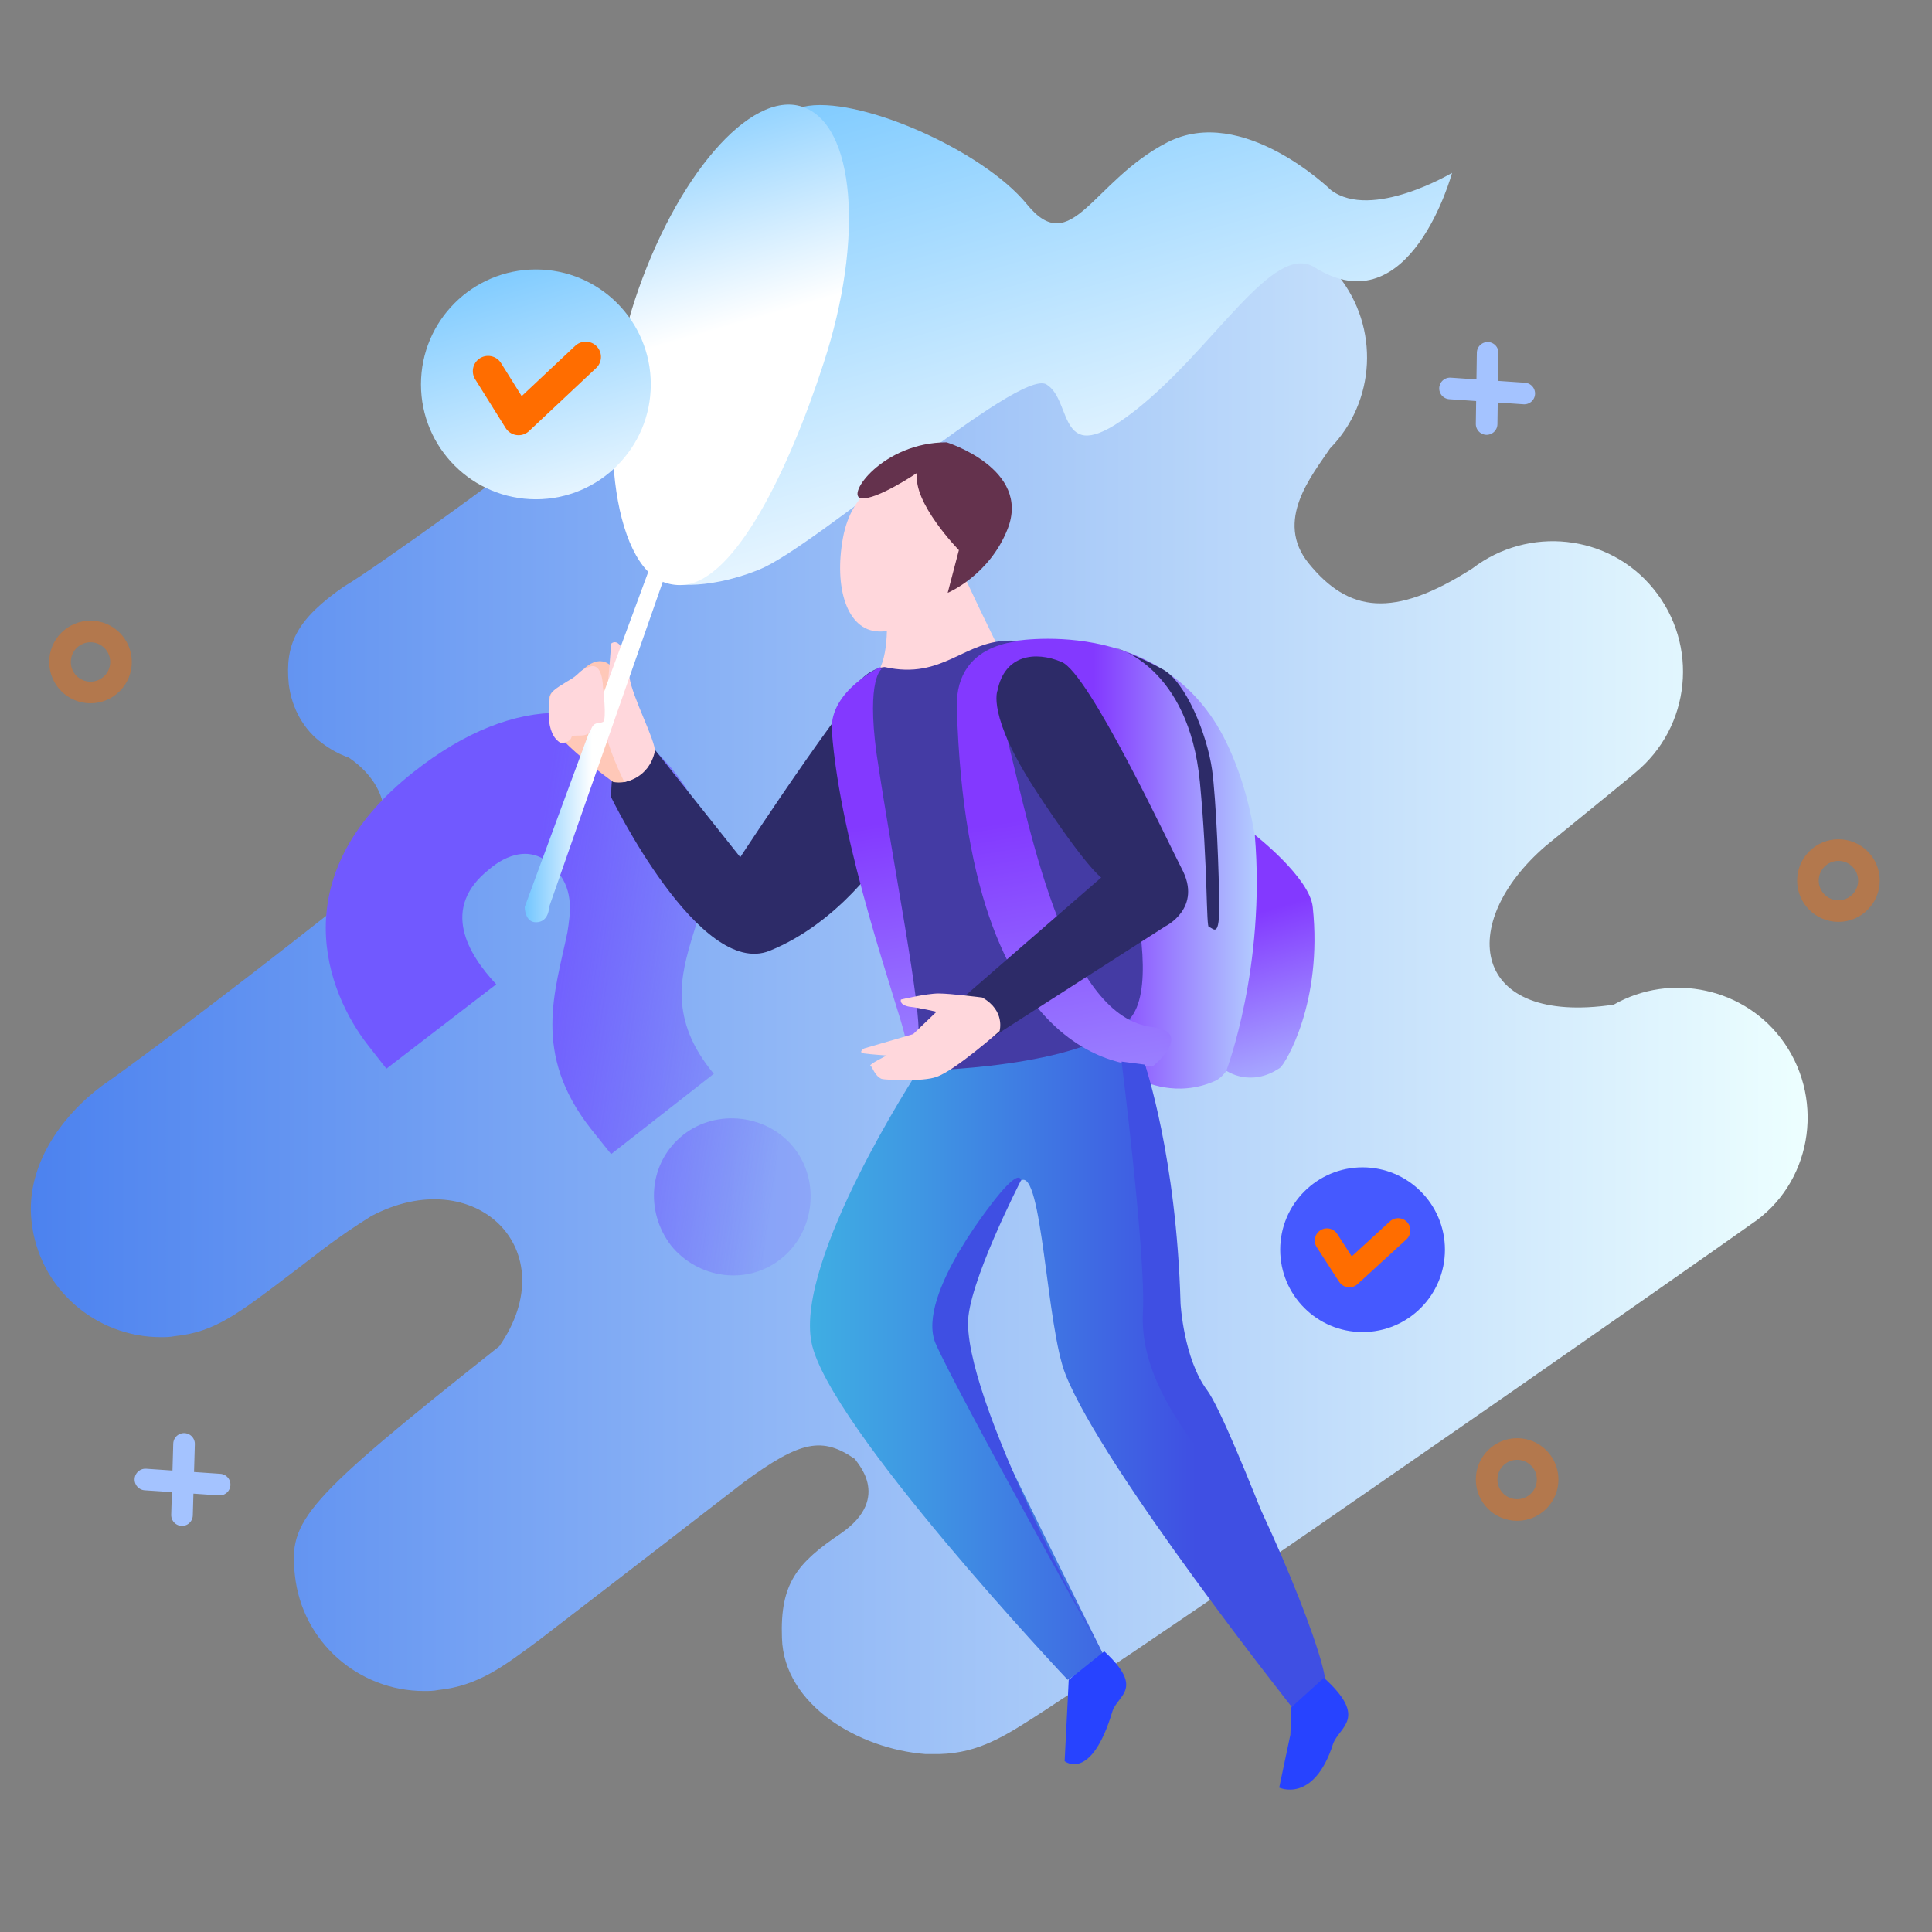 <?xml version="1.0" encoding="utf-8"?>
<!-- Generator: Adobe Illustrator 22.0.1, SVG Export Plug-In . SVG Version: 6.00 Build 0)  -->
<svg version="1.1" id="Слой_1" xmlns="http://www.w3.org/2000/svg" xmlns:xlink="http://www.w3.org/1999/xlink" x="0px" y="0px"
	 viewBox="0 0 190 190" style="enable-background:new 0 0 190 190;" xml:space="preserve">
<rect x="0" y="0" width="190" height="190" fill="#808080" stroke="none"/>
<style type="text/css">
	.st0{fill:url(#SVGID_1_);}
	.st1{fill:url(#SVGID_2_);}
	.st2{fill:url(#SVGID_3_);}
	.st3{fill:url(#SVGID_4_);}
	.st4{fill:#2D2B68;}
	.st5{fill:#FFD7DC;}
	.st6{fill:#443BA4;}
	.st7{fill:url(#SVGID_5_);}
	.st8{fill:url(#SVGID_6_);}
	.st9{fill:#FFC8B8;}
	.st10{fill:url(#SVGID_7_);}
	.st11{fill:url(#SVGID_8_);}
	.st12{fill:#64324D;}
	.st13{fill:url(#SVGID_9_);}
	.st14{opacity:0.4;fill:none;stroke:#FF6C00;stroke-width:2.125;stroke-miterlimit:10;}
	.st15{fill:#2743FF;}
	.st16{fill:url(#SVGID_10_);}
	.st17{fill:url(#SVGID_11_);}
	.st18{fill:#3F4FE3;}
	.st19{fill:none;stroke:#A4C3FF;stroke-width:2.125;stroke-linecap:round;stroke-miterlimit:10;}
	.st20{fill:none;stroke:#FF6D00;stroke-width:3;stroke-linecap:round;stroke-linejoin:round;stroke-miterlimit:10;}
	.st21{fill:#4559FF;}
	.st22{fill:none;stroke:#FF6D00;stroke-width:2.4;stroke-linecap:round;stroke-linejoin:round;stroke-miterlimit:10;}
</style>
<linearGradient id="SVGID_1_" gradientUnits="userSpaceOnUse" x1="3.013" y1="97.478" x2="177.803" y2="97.478">
	<stop  offset="0" style="stop-color:#4C82EF"/>
	<stop  offset="1" style="stop-color:#EDFFFF"/>
</linearGradient>
<path class="st0" d="M175.5,102.6c-3.8-5.5-11.2-7-16.8-3.8c0,0,0,0,0,0c-14.1,2.1-15.5-8-6.7-15.6c5.3-4.3,8.7-7.1,8.8-7.2
	c5.5-4.5,6.3-12.6,1.8-18.1c-4.4-5.4-12.3-6.2-17.8-2c-7.8,5-12.2,4.3-16.1-0.5c-3.4-4.2,0.3-8.6,2.1-11.3c4.5-4.6,4.9-11.9,0.8-17
	c-4.4-5.5-12.5-6.4-18-2C105,32,95.2,39.8,85.1,47.9c-2.7,2.2-6.8,0.5-9.4-6c-0.3-1.2-0.8-2.4-1.6-3.4c-2.9-3.7-8.3-4.4-12-1.4
	C50.7,46,37,55.8,33.8,57.7c-4.6,3.2-5.8,5.6-5.4,9.6c0.3,2.4,1.5,4.5,3.3,5.8c0,0,0,0,0,0s0,0,0,0c0.8,0.6,1.7,1.1,2.6,1.4
	c2.9,2,6.3,6.3-0.2,13.6c-0.4,0.5-0.9,0.9-1.3,1.4C21,98.8,12.6,105,10,106.8c-4,3-7.5,7.9-6.9,13.3c0.7,6.6,6.3,11.4,12.7,11.4
	c0.5,0,0.9,0,1.4-0.1c3.9-0.4,6.1-2.1,11.5-6.2c2.9-2.2,4.3-3.4,7.8-5.6c10.2-5.4,19.2,3.3,12.6,12.8
	c-19.3,15.3-20.7,17.1-20.1,22.5c0.7,6.6,6.3,11.4,12.7,11.4c0.5,0,0.9,0,1.4-0.1c3.9-0.4,6.4-2.3,9.9-4.9
	c0.9-0.7,9.9-7.6,20.1-15.5c5.7-4.2,7.8-4.5,11-2.3c-0.1,0.1,3.8,3.7-1.4,7.3c-4.3,2.9-6,4.9-5.8,10.3c0.2,6.6,7.6,10.9,14.1,11.4
	c0.5,0,0.9,0,1.4,0c3.9-0.1,6.5-1.8,10.2-4.2c2.1-1.4,5.1-3.3,8.8-5.8c6.2-4.2,14.6-9.9,25.1-17.2c17.8-12.3,35.6-24.8,35.7-24.9
	C178.1,116.5,179.5,108.4,175.5,102.6z"/>
<g>
	
		<linearGradient id="SVGID_2_" gradientUnits="userSpaceOnUse" x1="102.483" y1="284.592" x2="153.633" y2="284.592" gradientTransform="matrix(0.99 0.143 -0.143 0.99 -29.163 -203.228)">
		<stop  offset="0.387" style="stop-color:#7159FF"/>
		<stop  offset="0.928" style="stop-color:#7159FF;stop-opacity:0.2"/>
	</linearGradient>
	<path class="st1" d="M36.2,102.8c-4-5.1-8.6-16.6,4.5-26.9c10-7.9,19.7-7.6,25.7,0.1c4.7,5.9,3.2,11.4,1.7,16.1
		c-1.1,3.7-2.4,8.1,2.1,13.5l-10.1,7.9l-2-2.5c-5.8-7.4-3.5-13.5-2.3-19.3c0.3-1.9,0.6-4-0.9-5.9c-2.4-3.1-5.3-1.6-6.8-0.3
		c-4.8,3.8-2.1,8.3,0.7,11.3L38,105.1L36.2,102.8z M67.2,111.6c3.3-2.6,8.3-2,10.9,1.3c2.6,3.3,2,8.3-1.3,10.9
		c-3.4,2.7-8.2,1.9-10.8-1.3C63.4,119.1,63.8,114.3,67.2,111.6z"/>
</g>
<g>
	<linearGradient id="SVGID_3_" gradientUnits="userSpaceOnUse" x1="99.089" y1="84.861" x2="123.966" y2="84.861">
		<stop  offset="0.34" style="stop-color:#8339FF"/>
		<stop  offset="1" style="stop-color:#B4D0FF"/>
	</linearGradient>
	<path class="st2" d="M99.4,63.1c0,0,15-2.9,21.2,9.9s2.7,31.6-1.1,33.3s-7.1,0-7.1,0S96.6,66.9,99.4,63.1z"/>
	<linearGradient id="SVGID_4_" gradientUnits="userSpaceOnUse" x1="79.642" y1="132.976" x2="130.355" y2="132.976">
		<stop  offset="0" style="stop-color:#3FAEE3"/>
		<stop  offset="0.21" style="stop-color:#3F97E3"/>
		<stop  offset="0.646" style="stop-color:#3F5DE3"/>
		<stop  offset="0.748" style="stop-color:#3F4FE3"/>
	</linearGradient>
	<path class="st3" d="M90.3,105.3c0,0-12.1,18.5-10.5,26.7c1.6,8.2,25.2,33.2,25.2,33.2l3.6-2.3c0,0-15-30-15.4-32
		c-0.4-2,5.1-13.5,7.2-14.8s2.5,14.4,4.4,19.1c3.7,9.3,22.5,33,22.5,33s2.1-0.6,3-2.1s-6.3-19.1-10.8-26c-4.6-7.2-5-10.3-4.6-13.9
		c0.4-3.6,0.1-18-4.8-28.4C110.1,97.7,94.4,98.3,90.3,105.3z"/>
	<path class="st4" d="M86.5,65.9c-1.2-0.7-13.7,18.4-13.7,18.4l-8.9-11.2c0,0-3.1,2-3.6,3.1c-0.2,0.5-0.2,2.2-0.2,2.2
		s8.7,17.9,15.6,15.1c6.9-2.8,11.1-9.3,11.1-9.3L86.5,65.9z"/>
	<path class="st5" d="M94.3,55.5c0,0,1.1,2.5,3.7,7.8c0,0-13,6.3-11.4,2.3c1-2.3,0.5-6.2,0.5-6.2L94.3,55.5z"/>
	<path class="st6" d="M87,65.6c0,0-3.5,0.1-4.4,6.1s7.7,33.6,7.7,33.6s16.5-0.2,20.8-5.1c4.4-4.9-3.9-27.3-3.9-27.3
		s-3.1-9.7-7.7-9.9C94.8,62.9,92.8,66.9,87,65.6z"/>
	<linearGradient id="SVGID_5_" gradientUnits="userSpaceOnUse" x1="98.885" y1="51.533" x2="112.041" y2="135.584">
		<stop  offset="0.34" style="stop-color:#8339FF"/>
		<stop  offset="1" style="stop-color:#B4D0FF"/>
	</linearGradient>
	<path class="st7" d="M104.5,65.1c0,0-7.8-2.1-5.4,7.7s5.9,27.2,14.2,28.2c4.4,0.5-0.3,4.2,0,3.9c0.3-0.3-18.1,2.6-19.2-35.3
		c-0.2-7,7.3-6.6,7.3-6.6L104.5,65.1z"/>
	<linearGradient id="SVGID_6_" gradientUnits="userSpaceOnUse" x1="82.242" y1="56.21" x2="93.651" y2="129.104">
		<stop  offset="0.34" style="stop-color:#8339FF"/>
		<stop  offset="1" style="stop-color:#B4D0FF"/>
	</linearGradient>
	<path class="st8" d="M86.7,65.8c0,0-1.5,0.9-0.5,8.3c1.6,10.8,4.5,25.3,4.1,27.9c-0.3,2.5-1.3,0.3-1.3-0.1
		c-0.6-2.8-6.4-18.7-7.2-30.1c-0.2-3.9,4.8-6.2,4.8-6.2V65.8z"/>
	<path class="st4" d="M98.1,67.9c0,0-1.1,2.4,3.8,9.9c4.9,7.5,6.4,8.5,6.4,8.5L94.6,98.2l3,3.8l17-10.9c0,0,3.7-1.8,1.6-5.7
		c-1.2-2.3-9.1-19.2-11.8-20.3C101.8,64,98.8,64.4,98.1,67.9z"/>
	<path class="st9" d="M60.3,76.9c0,0-6.3-4.5-6.2-6.1c0.1-1.6-0.7-2.6,1-3.2c1.7-0.6,1.6-1.4,2.8-2.2s2-0.1,2.2,0.1
		c0.2,0.2,3.7,8.7,3.7,8.7S63.1,77.4,60.3,76.9z"/>
	<path class="st5" d="M61.4,76.9c0,0-2.4-4.7-2-6.8c0.4-2.1,0.7-6.8,0.7-6.8s1.2-1.2,1.8,3.3c0.3,2,2.6,6.3,2.5,7.3
		C63.8,76.6,61.4,76.9,61.4,76.9z"/>
	<linearGradient id="SVGID_7_" gradientUnits="userSpaceOnUse" x1="93.215" y1="-0.577" x2="109.894" y2="57.484">
		<stop  offset="6.700166e-03" style="stop-color:#73C6FF"/>
		<stop  offset="1" style="stop-color:#FFFFFF"/>
	</linearGradient>
	<path class="st10" d="M130.9,18.7c0,0-8.7-8.5-16.1-4.7s-9.4,11.5-13.8,6.1c-4.4-5.4-16.8-10.8-22-9.6
		c-5.3,1.2-13.5,46.8-13.5,46.8s3.5,1,9.2-1.3c5.6-2.3,25.5-19.8,28.2-18.2s0.9,8.7,8.7,2.6s13.6-16.7,17.7-14.1
		c9.4,5.9,13.5-9.3,13.5-9.3S134.9,21.7,130.9,18.7z"/>
	<linearGradient id="SVGID_8_" gradientUnits="userSpaceOnUse" x1="64.393" y1="6.886" x2="81.111" y2="65.083">
		<stop  offset="6.700166e-03" style="stop-color:#73C6FF"/>
		<stop  offset="0.434" style="stop-color:#FFFFFF"/>
	</linearGradient>
	<path class="st11" d="M62.4,29.6c-4,12.2-2.1,26,3,27.7c0.6,0.2,1.3,0.3,2,0.2c4.9-0.6,10.1-11,13.6-21.8c4-12.2,3.1-23.5-2.1-25.2
		C73.8,8.8,66.4,17.4,62.4,29.6z"/>
	<path class="st5" d="M88.7,46.2c-1.5,0.9-4.9,1.8-5.8,6.7s0.4,9.1,3.5,9.2c3.2,0.2,7.9-5,7.9-5s2-2.4,0-4.4
		C92.3,50.7,90.6,45,88.7,46.2z"/>
	<path class="st12" d="M90.2,46.5c0,0-4,2.7-5.5,2.5c-1.6-0.2,2.1-5.5,8.4-5.5c0,0,8.3,2.6,6,8.5c-1.8,4.6-5.9,6.3-5.9,6.3l1.1-4.2
		C94.3,54.1,89.7,49.4,90.2,46.5z"/>
</g>
<linearGradient id="SVGID_9_" gradientUnits="userSpaceOnUse" x1="51.578" y1="71.07" x2="66.884" y2="71.07">
	<stop  offset="6.700166e-03" style="stop-color:#73C6FF"/>
	<stop  offset="0.434" style="stop-color:#FFFFFF"/>
</linearGradient>
<path class="st13" d="M66.9,52.3L54,89.2c0,0,0,1.5-1.3,1.5c-1.1,0-1.1-1.5-1.1-1.5l13.9-37.7L66.9,52.3z"/>
<path class="st5" d="M54.1,68.6c-0.1,0.4-0.6,3.6,1.1,4.5c0,0,0.9-0.1,1-0.6c0.1-0.4,1.6,0.2,1.9-0.7s0.8-0.6,1.2-0.8s0-3.4,0-3.4
	s0-2.6-1.4-2c-1.1,0.4-0.8,0.7-2.1,1.4C54.5,67.8,54.2,68,54.1,68.6z"/>
<circle class="st14" cx="8.9" cy="65.1" r="3"/>
<circle class="st14" cx="180.8" cy="86.6" r="3"/>
<path class="st15" d="M126.9,170.6l-1.1,5.2c0,0,3.4,1.6,5.3-4.3c0.6-1.7,3.5-2.5-0.9-6.5l-3.2,2.9L126.9,170.6z"/>
<path class="st15" d="M105,167.3l-0.3,5.9c0,0,2.6,2.1,4.7-4.9c0.5-1.6,3.2-2.2-0.8-5.9l-3.5,2.8L105,167.3z"/>
<linearGradient id="SVGID_10_" gradientUnits="userSpaceOnUse" x1="48.591" y1="23.491" x2="57.444" y2="54.31">
	<stop  offset="6.700166e-03" style="stop-color:#73C6FF"/>
	<stop  offset="1" style="stop-color:#FFFFFF"/>
</linearGradient>
<circle class="st16" cx="52.7" cy="37.8" r="11.3"/>
<linearGradient id="SVGID_11_" gradientUnits="userSpaceOnUse" x1="119.7" y1="79.363" x2="128.688" y2="110.651">
	<stop  offset="0.34" style="stop-color:#8339FF"/>
	<stop  offset="1" style="stop-color:#B4D0FF"/>
</linearGradient>
<path class="st17" d="M123.4,82.1c0,0,5.4,4.2,5.7,7.1c1,9.4-2.7,15.4-3.2,15.8c-2.9,2-5.3,0.3-5.3,0.3S124.5,95.1,123.4,82.1z"/>
<path class="st5" d="M96.6,98.1c0,0-3.1-0.4-4.3-0.4c-1.2,0-3.7,0.6-3.7,0.6s-0.2,0.5,0.8,0.7c1,0.1,2.7,0.5,2.7,0.5l-2.3,2.2
	l-4.8,1.4c0,0-0.7,0.4,0,0.5c0.7,0.1,2.2,0.2,2.2,0.2s-1.8,0.9-1.6,1s0.4,1,1.1,1.3c0.3,0.1,4.1,0.3,5.4-0.2
	c1.8-0.6,6.2-4.5,6.2-4.5S98.9,99.4,96.6,98.1z"/>
<path class="st4" d="M109.7,63.7c0,0,7.2,1.8,8.3,13.2c0.8,8.4,0.6,14.4,0.9,14.3c0.3-0.1,1,1.3,1-1.9c0-3.2-0.3-10.7-0.7-13.6
	c-0.5-3.5-2.6-8.7-4.9-9.9C111.9,64.5,109.7,63.7,109.7,63.7z"/>
<path class="st18" d="M98.3,117.4c0,0-8.3,9.9-6.3,14.7c2.1,4.8,16.6,30.8,16.6,30.8S95.3,139,95.2,130.2
	c-0.1-3.8,5.2-14.1,5.2-14.1S100.4,114.9,98.3,117.4z"/>
<circle class="st14" cx="149.2" cy="145.5" r="3"/>
<g>
	<line class="st19" x1="14.3" y1="145.5" x2="21.6" y2="146"/>
	<line class="st19" x1="18.1" y1="142" x2="17.9" y2="149"/>
</g>
<g>
	<line class="st19" x1="142.6" y1="38.2" x2="149.9" y2="38.7"/>
	<line class="st19" x1="146.3" y1="34.7" x2="146.2" y2="41.7"/>
</g>
<polyline class="st20" points="48,36.5 51,41.3 57.6,35.1 "/>
<circle class="st21" cx="134" cy="122.9" r="8.1"/>
<polyline class="st22" points="130.5,122 132.7,125.4 137.5,121 "/>
<path class="st18" d="M112.6,104.7c0,0,3.1,9,3.5,23.5c0,0,0.3,5.4,2.6,8.5c2.4,3.2,11.6,28.3,11.6,28.3s-10.4-19.7-12.1-21.9
	c-2.8-3.8-6.1-8.6-5.8-14.1c0.3-5.5-2.1-24.6-2.1-24.6L112.6,104.7z"/>
</svg>
